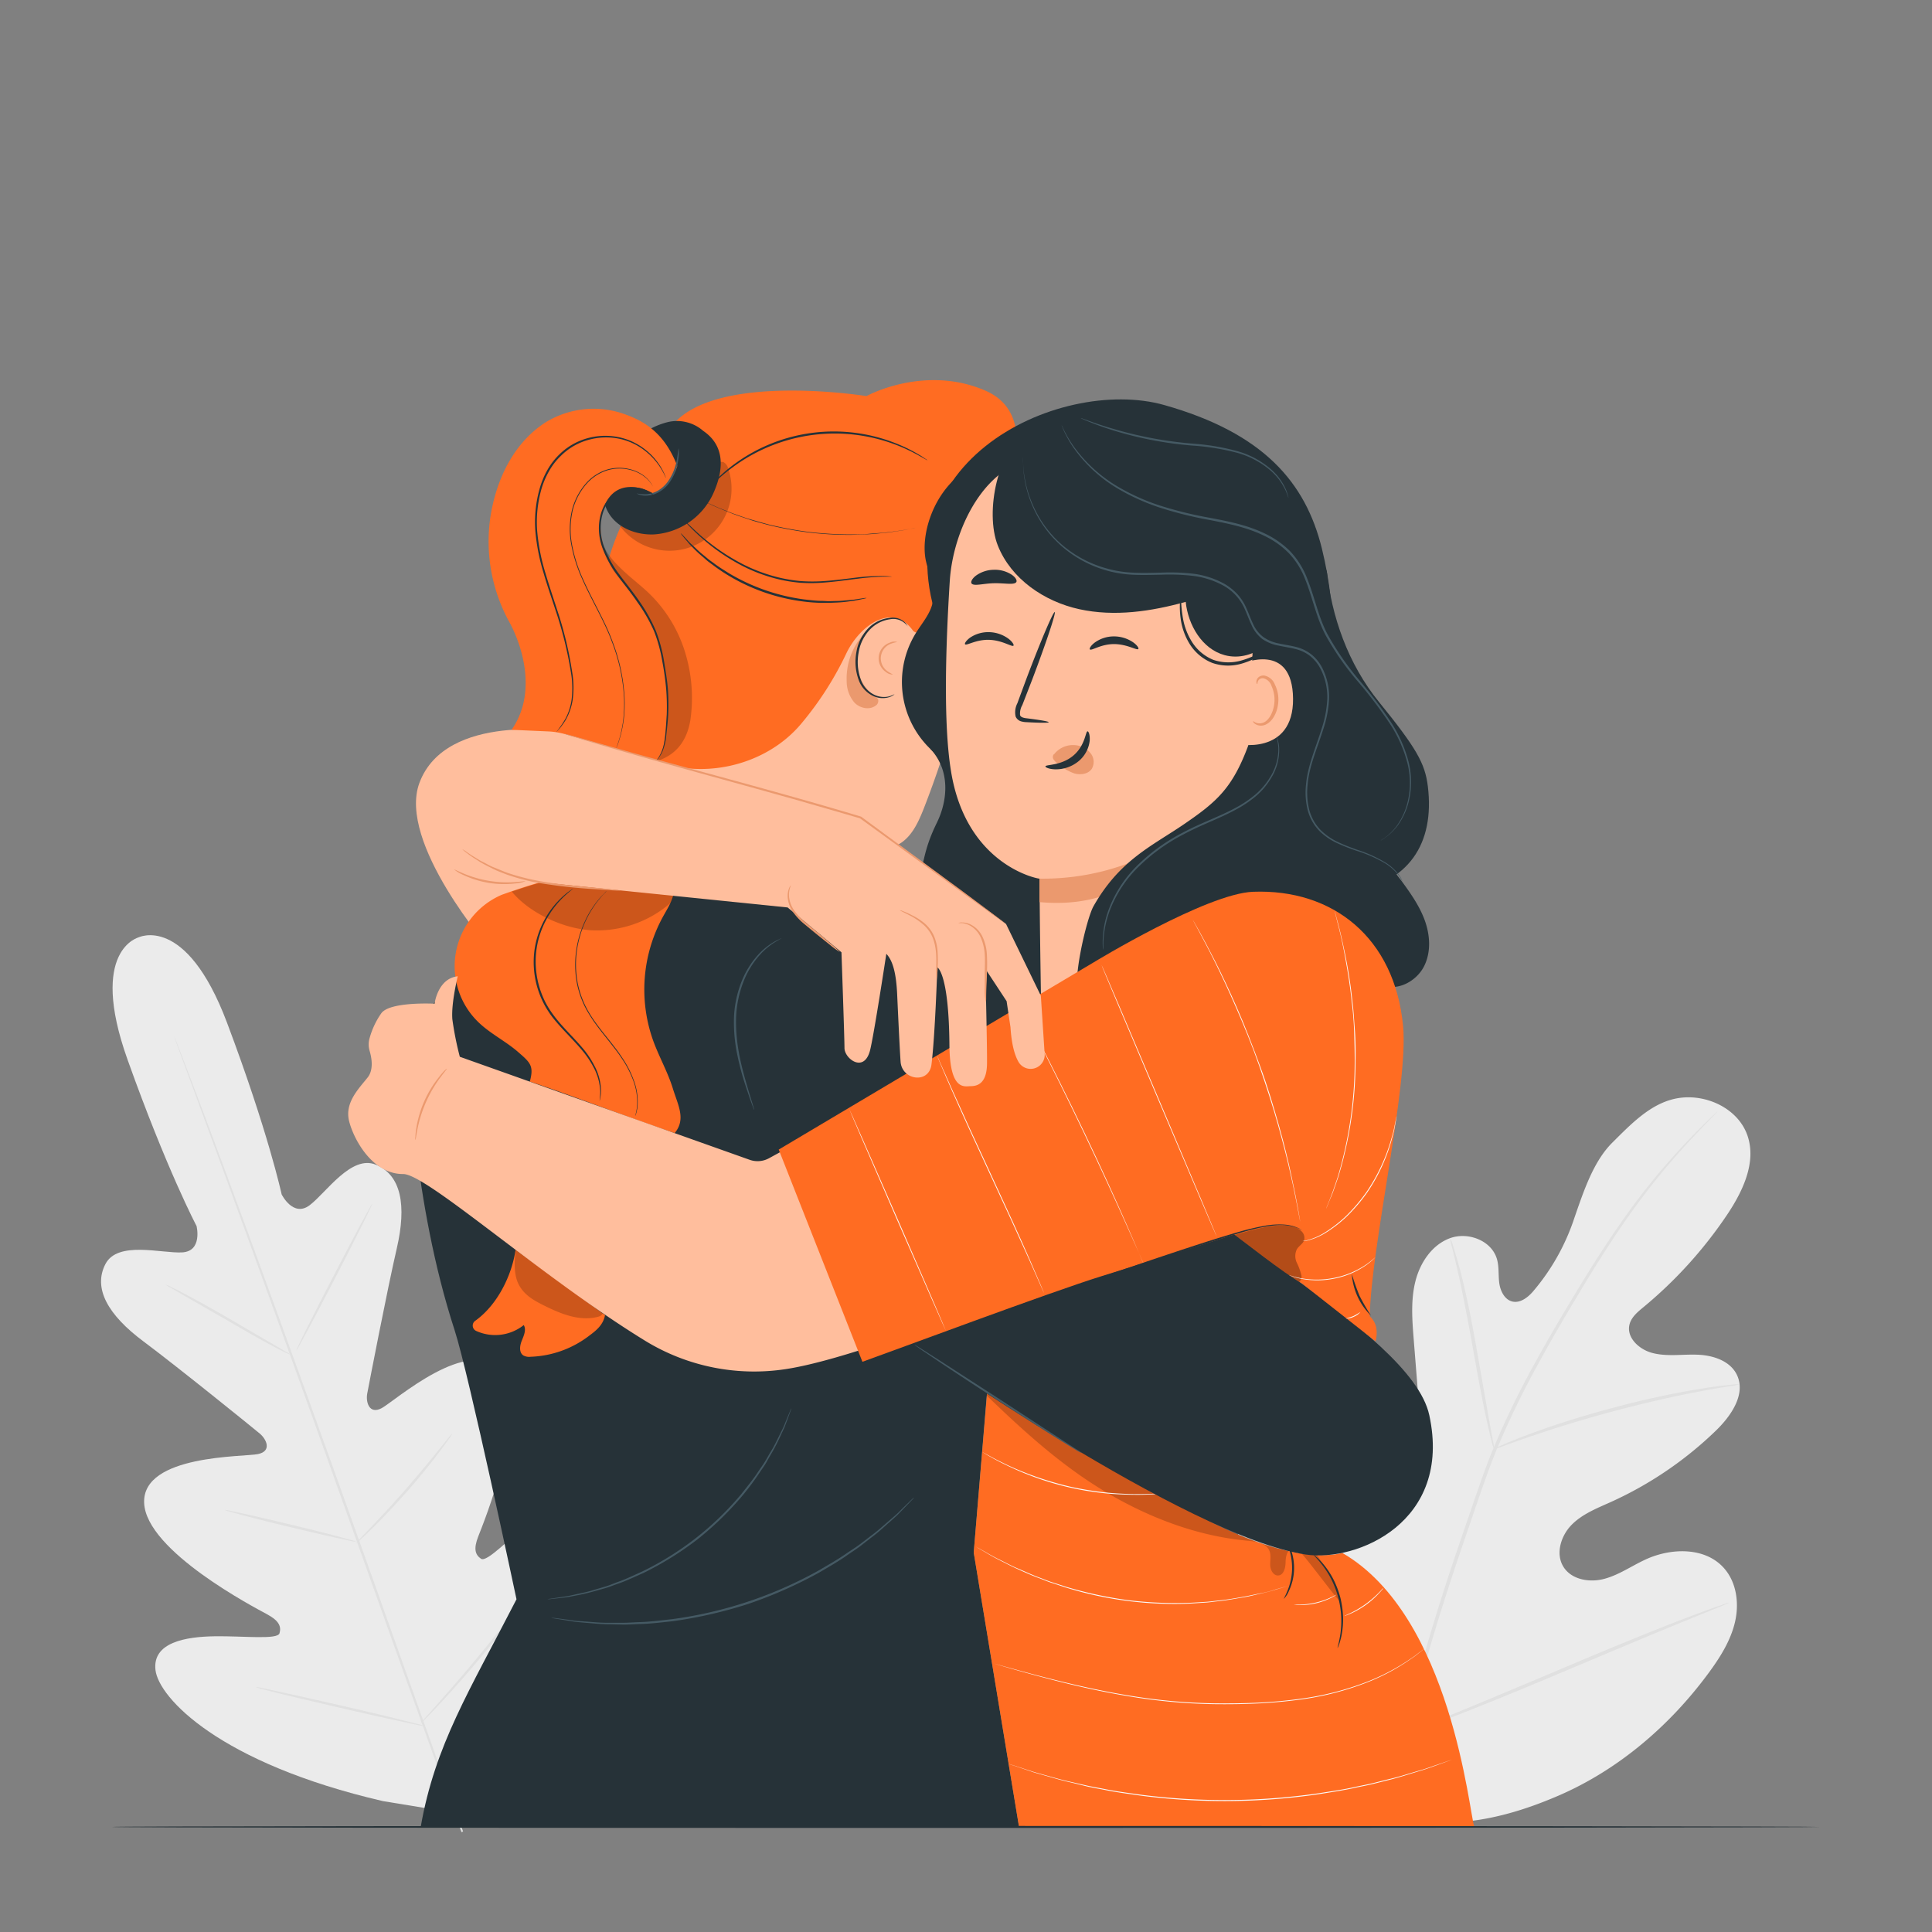 <?xml version="1.0" encoding="UTF-8"?> <svg xmlns="http://www.w3.org/2000/svg" viewBox="0 0 500 500"><rect x="0" y="0" width="500" height="500" fill="#808080" stroke="none"/><g id="freepik--background-complete--inject-36"><path d="M36,242.55s-13.2,3.07-3,31.66S50.87,317.3,50.87,317.3s1.61,6.54-3.75,6.82-16.66-3.06-19.83,3c-3.29,6.33.72,13.23,9.79,20S65.48,369.54,67.22,371s3.2,4.53-.43,5.31-29.91.09-29.49,12.59,28.8,27.23,31.87,28.9,3.66,3.14,3.17,4.88-9.32.68-16.8.79-16.15,1.56-15.3,8.75,16.58,24.11,58.88,33.91l19.9,3.26,13.07-15.46c26-34.79,27.07-57.88,23.07-63.91s-11.54-1.55-17.32,3.2S126,404.42,124.5,403.41s-2-2.52-.73-5.78,13.41-32.82,5.67-42.64-27.38,7.68-30.65,9.43-4.16-1.62-3.75-3.78,5.11-26.59,7.66-37.62,1.16-18.89-5.44-21.6c-6.36-2.62-12.83,7.23-17.11,10.48s-7.26-2.79-7.26-2.79S69.43,293,58.74,264.64s-23-22-23-22" style="fill:#ebebeb"></path><path d="M119.44,474.18c-7.77-20.89-21-58.24-32.44-90.26S65.1,323,57.44,302c-3.84-10.44-6.95-18.89-9.1-24.77-1.07-2.9-1.9-5.17-2.47-6.73l-.63-1.76c-.14-.4-.19-.61-.19-.61s.09.2.25.59.39,1,.69,1.73c.59,1.56,1.46,3.81,2.57,6.7,2.24,5.82,5.41,14.26,9.29,24.7,7.77,20.89,18.26,49.83,29.74,81.83s24.6,69.39,32.26,90.31" style="fill:#e0e0e0"></path><path d="M42.9,332.48a6.81,6.81,0,0,1,1.34.57c.85.4,2.06,1,3.54,1.79,3,1.55,7,3.8,11.44,6.36l11.29,6.59,3.43,2a6,6,0,0,1,1.24.78,6.23,6.23,0,0,1-1.35-.56c-.85-.41-2.06-1-3.54-1.81-3-1.58-7-3.88-11.39-6.44l-11.33-6.51-3.44-2A6.37,6.37,0,0,1,42.9,332.48Z" style="fill:#e0e0e0"></path><path d="M76.71,349.45c-.15-.08,4.11-8.63,9.53-19.09s9.93-18.88,10.08-18.8-4.11,8.63-9.53,19.09S76.86,349.53,76.71,349.45Z" style="fill:#e0e0e0"></path><path d="M92.13,399.4a5.75,5.75,0,0,1,1-1.13l2.79-2.93c2.35-2.48,5.59-5.91,9-9.83s6.43-7.56,8.58-10.22l2.54-3.15a6,6,0,0,1,1-1.11,7.43,7.43,0,0,1-.8,1.26c-.54.78-1.35,1.91-2.39,3.27-2,2.73-5,6.44-8.44,10.36s-6.74,7.33-9.17,9.73c-1.23,1.19-2.23,2.15-2.94,2.79A6.94,6.94,0,0,1,92.13,399.4Z" style="fill:#e0e0e0"></path><path d="M58.17,390.78a5.88,5.88,0,0,1,1.36.2l3.66.78c3.08.68,7.33,1.66,12,2.79s8.92,2.18,12,3l3.62,1a5.63,5.63,0,0,1,1.3.44,5.88,5.88,0,0,1-1.36-.2L87.08,398c-3.08-.68-7.33-1.67-12-2.79s-8.92-2.18-12-3l-3.61-1A6.3,6.3,0,0,1,58.17,390.78Z" style="fill:#e0e0e0"></path><path d="M66.17,436.6a9.75,9.75,0,0,1,1.74.28l4.7,1c4,.86,9.41,2.08,15.43,3.46S99.5,444,103.43,445l4.65,1.17a9.82,9.82,0,0,1,1.69.51,10.18,10.18,0,0,1-1.74-.27l-4.7-1c-4-.85-9.41-2.07-15.43-3.46s-11.46-2.67-15.39-3.63l-4.65-1.18A10.24,10.24,0,0,1,66.17,436.6Z" style="fill:#e0e0e0"></path><path d="M108.79,446.1a11.15,11.15,0,0,1,1.2-1.46l3.4-3.84c2.87-3.25,6.82-7.75,11-12.84s7.93-9.79,10.58-13.21l3.15-4.05a10.57,10.57,0,0,1,1.22-1.45,11.17,11.17,0,0,1-1,1.59c-.69,1-1.71,2.43-3,4.18-2.57,3.49-6.23,8.25-10.46,13.34s-8.23,9.56-11.19,12.73c-1.48,1.59-2.7,2.86-3.55,3.71A11.73,11.73,0,0,1,108.79,446.1Z" style="fill:#e0e0e0"></path><path d="M356.75,469.39c-27.22-16.18-35.56-49.32-36.75-79.57-.2-5.05-1.15-10.32.93-14.92s7.44-8,12.1-6.23c3.87,1.49,5.82,5.72,8.18,9.16a29.55,29.55,0,0,0,12.64,10.42c3.33,1.43,7.38,2.15,10.41.17,4.17-2.71,4.24-8.75,3.84-13.76q-1.11-14-2.23-28c-.4-5-.79-10.12.42-15s4.33-9.54,9-11.23,10.77.63,12.13,5.46c.57,2,.31,4.16.6,6.23s1.43,4.3,3.45,4.73,4-1.12,5.34-2.7a56.51,56.51,0,0,0,10.63-18.93c2.52-7.31,5-14.67,9.78-19.46,5.15-5.12,10.46-10.71,17.6-11.64s15.12,2.93,17.45,9.84-1.26,14.4-5.32,20.45a112.2,112.2,0,0,1-21.65,23.9c-1.5,1.24-3.12,2.58-3.59,4.48-.84,3.42,2.56,6.5,5.94,7.36,3.83,1,7.85.28,11.79.45s8.3,1.59,10.05,5.17c2.43,5-1.46,10.65-5.42,14.48a96,96,0,0,1-27.14,18.45c-3.59,1.62-7.38,3.09-10.16,5.89s-4.25,7.45-2.19,10.84,6.74,4.19,10.55,3.19,7.11-3.35,10.69-5c6.69-3.11,15.62-3.29,20.46,2.34,3.19,3.7,3.85,9.12,2.72,13.89s-3.8,9-6.68,12.94c-10.09,13.76-23.45,25.22-39,31.93s-30.25,9.3-46.55,4.66" style="fill:#ebebeb"></path><path d="M363.15,449.9c3.32-15.55,8.38-32.3,14.27-49.64l4.4-12.82c1.46-4.2,2.9-8.37,4.57-12.36a223,223,0,0,1,10.88-22.39c3.8-6.95,7.67-13.41,11.32-19.42s7.2-11.54,10.63-16.45a177.91,177.91,0,0,1,17.89-21.93c2.31-2.42,4.16-4.23,5.43-5.44l1.46-1.38a3.28,3.28,0,0,1,.52-.44,4,4,0,0,1-.46.51c-.34.36-.8.84-1.39,1.44-1.22,1.26-3,3.11-5.3,5.56a189,189,0,0,0-17.61,22.06c-3.39,4.92-6.88,10.46-10.51,16.48s-7.46,12.49-11.24,19.43a226.92,226.92,0,0,0-10.79,22.32c-1.65,4-3.07,8.11-4.53,12.32s-2.91,8.49-4.4,12.82c-5.89,17.32-11,34-14.31,49.52" style="fill:#e0e0e0"></path><path d="M386.65,375a10,10,0,0,1-.65-2.1c-.36-1.36-.82-3.35-1.36-5.82-1.07-4.94-2.33-11.81-3.68-19.38s-2.7-14.41-3.84-19.32c-.57-2.46-1.05-4.44-1.4-5.8a10.25,10.25,0,0,1-.44-2.16,9.89,9.89,0,0,1,.79,2.06c.45,1.33,1,3.3,1.68,5.74,1.31,4.88,2.77,11.72,4.12,19.31s2.5,14.25,3.41,19.42c.43,2.33.79,4.3,1.07,5.87A10.47,10.47,0,0,1,386.65,375Z" style="fill:#e0e0e0"></path><path d="M450.18,358.25a14.64,14.64,0,0,1-2.55.5c-1.64.27-4,.64-6.94,1.2-5.86,1.07-13.89,2.83-22.67,5.16s-16.62,4.81-22.25,6.76c-2.82.95-5.08,1.79-6.65,2.35a13.9,13.9,0,0,1-2.47.8,14.35,14.35,0,0,1,2.34-1.14c1.53-.67,3.76-1.6,6.56-2.63,5.59-2.11,13.44-4.69,22.24-7a225.16,225.16,0,0,1,22.79-4.91c2.94-.48,5.34-.76,7-.91A14.46,14.46,0,0,1,450.18,358.25Z" style="fill:#e0e0e0"></path><path d="M363.85,448.66s-.2-.24-.5-.75l-1.27-2.25c-1.1-2-2.61-4.83-4.43-8.41-3.65-7.15-8.38-17.19-13.45-28.33s-9.71-21.22-13.2-28.43L326.83,372l-1.12-2.33a2.84,2.84,0,0,1-.33-.84,3.73,3.73,0,0,1,.5.75l1.27,2.25c1.09,2,2.61,4.83,4.43,8.41,3.65,7.15,8.38,17.19,13.45,28.34s9.71,21.21,13.2,28.43l4.17,8.53,1.12,2.33A3.6,3.6,0,0,1,363.85,448.66Z" style="fill:#e0e0e0"></path><path d="M447.42,414.78a3.41,3.41,0,0,1-.83.42l-2.42,1-8.95,3.65c-7.55,3.08-17.94,7.45-29.41,12.29s-21.9,9.13-29.52,12.06c-3.81,1.46-6.91,2.61-9.06,3.36l-2.49.86a3.43,3.43,0,0,1-.89.23,3.69,3.69,0,0,1,.83-.41l2.42-1,8.95-3.64c7.55-3.08,17.94-7.45,29.41-12.3s21.9-9.13,29.52-12.05c3.81-1.46,6.91-2.61,9.06-3.37l2.49-.85A3.82,3.82,0,0,1,447.42,414.78Z" style="fill:#e0e0e0"></path></g><g id="freepik--Characters--inject-36"><path d="M146.29,189.4s-30.83-5.19-37.73,13.17C102.73,218.09,127,245.85,127,245.85l20.34-19.45Z" style="fill:#ffbe9d"></path><path d="M105.84,274.11s.82,36.38,11.83,70.19c3.62,11.15,16,69.59,16,69.59-12.22,23.81-21.1,37.72-24.79,58.92H263.73L252,401.8s4.75-57.19,4.79-57.76c3.41-44.55,6.08-93.26,3.66-94.93-15.81-10.84-47.46-25.42-68-27.56S111.61,242,105.84,274.11Z" style="fill:#263238"></path><path d="M204.82,364.43a4.39,4.39,0,0,1-.26.82c-.21.58-.49,1.35-.85,2.32l-.63,1.67c-.25.6-.57,1.23-.89,1.92a48.91,48.91,0,0,1-2.33,4.62c-.48.83-1,1.71-1.49,2.61s-1.18,1.79-1.79,2.73a71.53,71.53,0,0,1-4.29,5.78,82.89,82.89,0,0,1-11.8,11.5,82.5,82.5,0,0,1-14,8.7c-2.32,1-4.5,2.08-6.64,2.79-1.07.37-2.07.79-3.08,1.08l-2.9.82a50.21,50.21,0,0,1-5,1.16c-.74.14-1.43.3-2.08.4l-1.77.21-2.45.27a4.62,4.62,0,0,1-.86.06,5.47,5.47,0,0,1,.85-.16l2.43-.37,1.76-.26c.64-.11,1.33-.28,2.07-.44,1.47-.34,3.18-.63,5-1.23l2.87-.84c1-.3,2-.73,3-1.11,2.13-.72,4.28-1.77,6.58-2.81a77.48,77.48,0,0,0,25.64-20.08c1.56-2,3.09-3.82,4.3-5.71.62-.94,1.27-1.8,1.81-2.7s1-1.76,1.51-2.58c1-1.62,1.7-3.21,2.39-4.56.33-.68.66-1.31.92-1.9l.67-1.65c.4-.95.71-1.71.94-2.27A7.85,7.85,0,0,1,204.82,364.43Z" style="fill:#455a64"></path><path d="M236.56,387.58a1.29,1.29,0,0,1-.16.2c-.14.16-.32.34-.54.57-.5.53-1.2,1.25-2.08,2.16l-1.52,1.56c-.57.55-1.23,1.11-1.91,1.73-1.4,1.21-2.92,2.69-4.8,4.07l-2.89,2.25c-1,.77-2.13,1.48-3.26,2.26-2.23,1.61-4.78,3.05-7.44,4.62a113.56,113.56,0,0,1-18.34,8.1,115,115,0,0,1-19.55,4.47c-3.07.32-6,.69-8.72.73-1.37.05-2.7.15-4,.14l-3.66-.08c-2.34,0-4.43-.26-6.28-.4-.92-.09-1.78-.15-2.57-.25l-2.14-.34-3-.48-.77-.14-.26-.07.27,0,.77.08,3,.39,2.14.3c.79.08,1.65.12,2.57.2,1.84.11,3.93.36,6.26.32l3.65,0c1.26,0,2.58-.11,4-.16,2.73-.06,5.63-.45,8.68-.78a107,107,0,0,0,37.72-12.51c2.65-1.55,5.2-3,7.43-4.56,1.13-.77,2.25-1.46,3.27-2.22l2.9-2.22c1.88-1.36,3.41-2.81,4.82-4,.7-.61,1.36-1.16,1.94-1.69s1.08-1.06,1.55-1.52l2.15-2.09.57-.53Z" style="fill:#455a64"></path><path d="M202.25,242.81c0,.05-.61.35-1.67,1a18.12,18.12,0,0,0-4,3.39,22.55,22.55,0,0,0-4.07,6.61,28.11,28.11,0,0,0-2,9.3c-.26,6.83,1.4,12.89,2.62,17.18.62,2.15,1.17,3.88,1.53,5.08.17.55.3,1,.41,1.39a1.58,1.58,0,0,1,.11.49,2.68,2.68,0,0,1-.21-.46c-.13-.37-.3-.81-.5-1.36-.43-1.18-1-2.89-1.7-5a70.49,70.49,0,0,1-2-7.65,41.12,41.12,0,0,1-.81-9.65,28.41,28.41,0,0,1,2.1-9.46,22.52,22.52,0,0,1,4.24-6.68,17.27,17.27,0,0,1,4.18-3.32,12.29,12.29,0,0,1,1.31-.64A2.42,2.42,0,0,1,202.25,242.81Z" style="fill:#455a64"></path><path d="M218.4,217.66c4.79,1.72,10.39,3.36,14.77.49,3-2,4.6-5.6,5.94-9a251.5,251.5,0,0,0,8.1-24.39s12-27.76,11.49-43.51,1.81-22.67-18.86-28.25-73.73,88-73.73,88Z" style="fill:#ffbe9d"></path><path d="M258.77,130.27s12-22.36-3.79-29.19-30.74,1.43-30.74,1.43-43.71-7.06-51.92,10.21-18.43,31.55-16.16,47.79S167.6,196,167.6,196c13.25,6.29,30.56,2.45,39.89-8.87a84.29,84.29,0,0,0,11.61-18.18c3.41-7,11.77-13.22,17.15-5.78.85,1.17,4.74.74,5.54-1.9,1.49-4.89,1.12-14.3,3.73-14.84,4-.84,8.12-2.11,11.06-5s4.33-7.67,2.19-11.17" style="fill:#FF6C22"></path><path d="M231.12,174.56a2.61,2.61,0,0,1-1.8-.61,4.29,4.29,0,0,1,1-7.65,2.61,2.61,0,0,1,1.9-.15,8.58,8.58,0,0,0-1.75.49,4.05,4.05,0,0,0-.88,7A10.08,10.08,0,0,0,231.12,174.56Z" style="fill:#eb996e"></path><path d="M223.29,164.39a17.13,17.13,0,0,0-4.17,11.89,8.49,8.49,0,0,0,2,5.54c1.38,1.46,3.82,2,5.44.84a1.46,1.46,0,0,0,.68-1.69,1.86,1.86,0,0,0-.71-.68,11.26,11.26,0,0,1-2.48-16" style="fill:#eb996e"></path><path d="M234.91,162.09s-.29-.44-1-1a4.51,4.51,0,0,0-3.61-.82h0a8.88,8.88,0,0,0-5,2.49,11.12,11.12,0,0,0-3.09,6.13,13.32,13.32,0,0,0,.54,6.91,6.91,6.91,0,0,0,3.7,4.09,5.77,5.77,0,0,0,3.75.31,13.3,13.3,0,0,0,1.31-.55s-.09.09-.28.24a4.45,4.45,0,0,1-1,.5,5.72,5.72,0,0,1-4-.16,7.22,7.22,0,0,1-4-4.25,13.61,13.61,0,0,1-.6-7.18,11.42,11.42,0,0,1,3.27-6.39,9,9,0,0,1,5.31-2.5h0a4.6,4.6,0,0,1,3.81,1,3.58,3.58,0,0,1,.69.84C234.87,162,234.93,162.08,234.91,162.09Z" style="fill:#263238"></path><g style="opacity:0.2"><path d="M159,148c2.8,3.85,6.39,7.31,8.69,11.48,2.65,4.81,3.9,10.27,4.62,15.71,1,8,.64,14.21-2.55,21.86,5.25-1.62,8-5.29,8.91-10.7a40.13,40.13,0,0,0-1.34-17.45,35.68,35.68,0,0,0-10.76-16.63c-3.58-3.17-9.62-7.56-10.69-12.22C155.84,140.08,157.11,145.5,159,148Z"></path></g><g style="opacity:0.2"><path d="M160.45,136.15a16.06,16.06,0,0,0,28-14.91,2.57,2.57,0,0,0-1.22-1.65,1.93,1.93,0,0,0-2.25,1.09,7.55,7.55,0,0,0-.51,2.68,15.08,15.08,0,0,1-22.31,11.74"></path></g><path d="M181.93,111.46a10.3,10.3,0,0,0-9.16-2.21,19.68,19.68,0,0,0-8.07,4.23,24.37,24.37,0,0,0-7.16,8.23c-1.59,3.3-2,7.35-.28,10.6,2.16,4.17,7.23,6.18,11.92,6A18.17,18.17,0,0,0,184.46,128c2.72-5.86,3.55-12.44-2.53-16.53" style="fill:#263238"></path><path d="M146,189.93l24,6.77s3.18-1.83,2.37-16.25c-.38-6.81-5.73-13-8-19.43-1.85-5.32-4.82-10.19-6.78-15.47s-3.31-10.21-.86-15.28,7.64-5.2,12.55-2.44a12.71,12.71,0,0,0,6-7.24c-3-7.73-7.59-11.17-13-13.17a23.76,23.76,0,0,0-21.06,1.87c-7.56,4.84-11.93,13.13-13.79,21.73l-.06.24a43.24,43.24,0,0,0,4.38,29.61c3.75,6.82,7.11,18.83.64,28l9.51.42A19.28,19.28,0,0,1,146,189.93Z" style="fill:#FF6C22"></path><path d="M175.65,116.06a9.5,9.5,0,0,1-.1,2.74,13.25,13.25,0,0,1-2.36,6.2,8.68,8.68,0,0,1-2.8,2.44,7.16,7.16,0,0,1-2.91.82,5.62,5.62,0,0,1-2-.23c-.45-.15-.68-.29-.67-.32a10.27,10.27,0,0,0,2.67.19,7.57,7.57,0,0,0,2.71-.88,8.51,8.51,0,0,0,2.61-2.33,14,14,0,0,0,2.41-6C175.48,117.09,175.57,116.05,175.65,116.06Z" style="fill:#455a64"></path><path d="M144,189.4a25.65,25.65,0,0,0,2.4-3.51,15,15,0,0,0,1.51-4.7,23.42,23.42,0,0,0-.06-6.57,99.46,99.46,0,0,0-4.08-16.71c-1-3.08-2.14-6.3-3.12-9.71a52.38,52.38,0,0,1-2.1-10.78,31.66,31.66,0,0,1,1.1-10.92,21.92,21.92,0,0,1,2-4.84,17.66,17.66,0,0,1,3.06-4,16.7,16.7,0,0,1,8.09-4.44,17.2,17.2,0,0,1,8.06.09,16.46,16.46,0,0,1,6,2.94,16.63,16.63,0,0,1,3.49,3.62,15.4,15.4,0,0,1,1.58,2.75c.15.33.24.59.31.77a1.09,1.09,0,0,1,.08.26,1.72,1.72,0,0,1-.13-.24c-.08-.17-.19-.43-.35-.75a17,17,0,0,0-1.65-2.67,17.23,17.23,0,0,0-3.5-3.51,16.26,16.26,0,0,0-5.88-2.81,16.84,16.84,0,0,0-7.87,0,16.14,16.14,0,0,0-7.85,4.37,16.65,16.65,0,0,0-3,3.9,21.2,21.2,0,0,0-2,4.74,31.38,31.38,0,0,0-1.07,10.75,52.77,52.77,0,0,0,2.07,10.67c1,3.39,2.09,6.61,3.09,9.7a97.3,97.3,0,0,1,4,16.82,23.38,23.38,0,0,1,0,6.65,15.12,15.12,0,0,1-1.62,4.76,11.81,11.81,0,0,1-1,1.54,8.37,8.37,0,0,1-.83,1.06l-.55.61A1.17,1.17,0,0,1,144,189.4Z" style="fill:#263238"></path><path d="M169.53,128.73a7.05,7.05,0,0,0-2.75-1.9,8.16,8.16,0,0,0-8.44,1.94c-2.75,2.75-3.76,7.93-2,12.75a27.79,27.79,0,0,0,3.88,7.06c1.67,2.26,3.54,4.53,5.23,7a41.76,41.76,0,0,1,4.29,7.68,39.68,39.68,0,0,1,2.12,7.92c.42,2.56.83,5,1,7.33a58.53,58.53,0,0,1,.06,6.45c-.1,2-.32,3.74-.48,5.29a14.59,14.59,0,0,1-.88,3.93,9,9,0,0,1-1.25,2.21c-.17.24-.33.4-.42.51l-.16.16a7.58,7.58,0,0,1,.49-.73,9.4,9.4,0,0,0,1.15-2.22c.78-2,.92-5.27,1.18-9.17a56.2,56.2,0,0,0-.13-6.4,72.11,72.11,0,0,0-1-7.28,39.47,39.47,0,0,0-2.11-7.81A41.09,41.09,0,0,0,165,155.9c-1.68-2.48-3.53-4.73-5.21-7a27.55,27.55,0,0,1-3.92-7.19c-1.8-5-.72-10.33,2.18-13.16a8.2,8.2,0,0,1,4.78-2.34,8,8,0,0,1,4,.46A6.08,6.08,0,0,1,169,128a5.72,5.72,0,0,1,.43.5C169.5,128.66,169.54,128.73,169.53,128.73Z" style="fill:#263238"></path><path d="M182.78,127a3.1,3.1,0,0,1,.4-.51c.28-.32.66-.81,1.22-1.38a40.83,40.83,0,0,1,5-4.51,43.45,43.45,0,0,1,42.48-5.85,40.55,40.55,0,0,1,6.08,3c.7.4,1.2.77,1.55,1a2.49,2.49,0,0,1,.52.38,3.37,3.37,0,0,1-.57-.3c-.37-.19-.89-.53-1.6-.9a44.36,44.36,0,0,0-48.24,3,45.59,45.59,0,0,0-5.12,4.36c-.59.55-1,1-1.29,1.31A2.78,2.78,0,0,1,182.78,127Z" style="fill:#263238"></path><path d="M176.31,133.84a2.44,2.44,0,0,1,.45.41l1.22,1.24c1.09,1,2.64,2.58,4.75,4.27a53.74,53.74,0,0,0,7.79,5.32,42.58,42.58,0,0,0,10.69,4.29,39,39,0,0,0,5.89,1,41.48,41.48,0,0,0,5.56.05c3.55-.21,6.74-.68,9.43-1a54.83,54.83,0,0,1,6.4-.35c.76,0,1.35.05,1.75.09a3,3,0,0,1,.6.08s-.84,0-2.35,0a62,62,0,0,0-6.36.51c-2.68.31-5.86.82-9.44,1.06a40.9,40.9,0,0,1-5.64,0,39,39,0,0,1-6-1,42.08,42.08,0,0,1-10.79-4.38,51,51,0,0,1-7.8-5.46,55,55,0,0,1-4.65-4.41l-1.15-1.31A2.57,2.57,0,0,1,176.31,133.84Z" style="fill:#263238"></path><path d="M176.18,138s.15.11.4.37l1.06,1.13.76.83c.29.3.62.59,1,.93.7.65,1.45,1.44,2.4,2.19l1.46,1.21c.5.41,1.08.79,1.64,1.22,1.13.86,2.43,1.64,3.77,2.49a51.11,51.11,0,0,0,19.44,6.76c1.59.17,3.09.37,4.51.38.71,0,1.39.08,2,.07l1.89-.05c1.21,0,2.29-.15,3.24-.22.48-.05.93-.08,1.33-.13l1.11-.18,1.54-.23a2.28,2.28,0,0,1,.55,0,3.52,3.52,0,0,1-.53.14l-1.52.33-1.11.22c-.41.07-.85.11-1.33.17a31.49,31.49,0,0,1-3.26.31l-1.91.08c-.66,0-1.35,0-2.07,0a44.23,44.23,0,0,1-4.55-.34,49.56,49.56,0,0,1-19.62-6.82,45.16,45.16,0,0,1-3.78-2.56c-.57-.43-1.14-.82-1.65-1.25l-1.44-1.25a31.12,31.12,0,0,1-2.37-2.26c-.34-.34-.66-.65-.94-1s-.5-.6-.73-.86l-1-1.2C176.27,138.16,176.16,138,176.18,138Z" style="fill:#263238"></path><path d="M159.44,193.73s.1-.31.31-.89c.1-.3.23-.66.37-1.08s.27-.94.42-1.49a33.29,33.29,0,0,0,.78-4.2,37.28,37.28,0,0,0,.17-5.63,47.22,47.22,0,0,0-3.12-14.31c-1.89-5.22-5.11-10.44-7.71-16.29a38.84,38.84,0,0,1-2.82-8.91,21.79,21.79,0,0,1,.13-8.68,16.66,16.66,0,0,1,3.54-7,12,12,0,0,1,5.69-3.75,11.26,11.26,0,0,1,5.63-.12,10,10,0,0,1,3.87,1.78,9,9,0,0,1,1.87,2l.47.81-.51-.79a9.08,9.08,0,0,0-1.88-1.91,10.05,10.05,0,0,0-3.85-1.73,11,11,0,0,0-5.56.16,11.87,11.87,0,0,0-5.6,3.71,16.51,16.51,0,0,0-3.48,6.93,21.76,21.76,0,0,0-.12,8.6,38.73,38.73,0,0,0,2.81,8.86c2.6,5.83,5.81,11.06,7.7,16.3a47.09,47.09,0,0,1,3.08,14.37,36.23,36.23,0,0,1-.19,5.66,34.42,34.42,0,0,1-.82,4.2l-.44,1.49-.39,1.08C159.57,193.43,159.44,193.73,159.44,193.73Z" style="fill:#263238"></path><path d="M237,136.57l-.55.13-1.59.31c-.69.15-1.54.31-2.54.44s-2.12.34-3.37.45-2.63.29-4.12.36-3.06.13-4.73.17a91.19,91.19,0,0,1-10.84-.63,92.64,92.64,0,0,1-10.67-2c-1.61-.44-3.15-.83-4.56-1.31s-2.72-.9-3.9-1.34-2.24-.88-3.17-1.26-1.71-.73-2.35-1l-1.47-.69c-.33-.16-.5-.26-.5-.26l.52.22,1.49.66c.64.29,1.42.64,2.36,1s2,.83,3.17,1.23,2.48.9,3.91,1.32,2.94.85,4.55,1.29a94.91,94.91,0,0,0,10.64,2,93.25,93.25,0,0,0,10.82.65c1.66,0,3.24,0,4.72-.15s2.86-.2,4.11-.33,2.38-.29,3.38-.42,1.84-.27,2.53-.41l1.6-.28Z" style="fill:#263238"></path><path d="M156.58,340.35c-.51,2.8-2.71,4.28-4.32,5.5a26.37,26.37,0,0,1-14.94,5.28,3.13,3.13,0,0,1-1.89-.35c-1.16-.78-.91-2.55-.38-3.85s1.21-2.79.5-4a11.89,11.89,0,0,1-12.35,1.5,1.52,1.52,0,0,1-.2-2.62c5.62-4,9.44-11.56,10.43-18.39Z" style="fill:#FF6C22"></path><g style="opacity:0.2"><path d="M155.44,339a145.25,145.25,0,0,0-22-15.54c-.31,3-.55,6.49.9,9.15s4,4.05,6.63,5.34c4.32,2.16,9.21,4.09,13.87,2.81.56-.15,1.21-.53,1.11-1.1A1.24,1.24,0,0,0,155.44,339Z"></path></g><path d="M129.78,231.6c13.16-4.73,18.7-5.35,31.47-8.16,1.06-.23,8.43-1.66,9.49-1.42,2.46.56,4,6.07,3.7,8.57s-1.8,4.68-3,6.9a39.25,39.25,0,0,0-2.41,31.8c1.53,4.22,3.79,8.15,5.11,12.44s3.45,7.93.47,11.5c-11.58-3.81-25.91-9.52-37.49-13.32,1.11-4.1.12-4.91-3.08-7.69s-7.11-4.68-10.17-7.62a20.12,20.12,0,0,1,5.92-33" style="fill:#FF6C22"></path><g style="opacity:0.2"><path d="M132.4,230.68c4.55,5.58,13.16,9.55,20.35,10.06a29.06,29.06,0,0,0,20.73-7,6.23,6.23,0,0,0,.83-2.13c-.16-.51-1.72-.13-2.22-.29a105.41,105.41,0,0,0-21.33-4.61c-6.36-.52-18.36,4.26-18.36,4"></path></g><path d="M155.16,284.9a20.79,20.79,0,0,0,.18-2.47,14.55,14.55,0,0,0-1.83-6.41,23.59,23.59,0,0,0-2.58-3.86c-1.05-1.3-2.28-2.61-3.59-4s-2.68-2.82-4-4.45A23.4,23.4,0,0,1,138.31,246a23.06,23.06,0,0,1,8-14.57,14.67,14.67,0,0,1,1.48-1.11,2.5,2.5,0,0,1,.55-.34s-.7.54-1.9,1.6a24.25,24.25,0,0,0-4.32,5.16,22.84,22.84,0,0,0-3.32,9.32A23.24,23.24,0,0,0,140.51,258c1.67,4,4.6,7.08,7.18,9.83,1.3,1.38,2.53,2.71,3.58,4a24.11,24.11,0,0,1,2.57,4,14.16,14.16,0,0,1,1.7,6.58,10,10,0,0,1-.2,1.85A2.62,2.62,0,0,1,155.16,284.9Z" style="fill:#263238"></path><path d="M164.38,288.86s0-.22.15-.64a5.17,5.17,0,0,0,.17-.78,9.2,9.2,0,0,0,.15-1.07,15.43,15.43,0,0,0-1-6.79,26.49,26.49,0,0,0-2.06-4.3,46.4,46.4,0,0,0-3.16-4.49c-2.35-3.07-5.23-6.27-7.28-10.29a24.75,24.75,0,0,1-2.08-6.2,26.36,26.36,0,0,1-.37-6.08,26.87,26.87,0,0,1,2.54-9.95,24.88,24.88,0,0,1,3.77-5.82c.51-.64,1-1,1.29-1.37s.48-.46.48-.46l-.45.49c-.28.32-.76.74-1.26,1.39a26.17,26.17,0,0,0-3.7,5.83,27.12,27.12,0,0,0-2.48,9.9,26.48,26.48,0,0,0,.38,6,24.88,24.88,0,0,0,2.06,6.15c2,4,4.91,7.18,7.26,10.26a45.17,45.17,0,0,1,3.14,4.52,25.22,25.22,0,0,1,2.06,4.34,15.48,15.48,0,0,1,1,6.84,7,7,0,0,1-.17,1.08,4.45,4.45,0,0,1-.19.78C164.45,288.65,164.38,288.86,164.38,288.86Z" style="fill:#263238"></path><path d="M240.71,193.73c5.39,5.72,4.49,13.59,1.78,19.13-4.1,8.36-2.9,10.93-5.49,15.26-2.47,4.14-.56,3.83,1.1,8.36s4.74,8.39,8,11.92a96,96,0,0,0,13.07,11.68c2.58,1.9,5.68,3.77,8.79,3,2.57-.63,4.43-3,5.22-5.49a23.28,23.28,0,0,0,.62-7.86L272.36,208" style="fill:#263238"></path><path d="M263.73,472.81H381.55c-1.31-3.59-5.91-54.58-34.18-70.93,0,0-10.34,3.72-33.19-7.58-26.55-13.12-58.63-34.8-58.63-34.8L252,401.8Z" style="fill:#FF6C22"></path><g style="opacity:0.2"><path d="M340,401.2a25,25,0,0,0-5.31-4.63c-11.75-8.33-24.52-15.11-37.25-21.85-11.74-6.23-23.58-12.49-36.35-16.14a7,7,0,0,0-3.82-.33,2.55,2.55,0,0,0-1.94,2.89c9.47,9.14,19.19,18,30.48,24.77s23.89,11.62,37,12.82c2.23.2,4.94.62,5.75,2.7.44,1.16.12,2.45.17,3.69s.84,2.68,2.08,2.61c1.44-.09,1.88-2,1.9-3.43s.39-3.34,1.83-3.51a3.09,3.09,0,0,1,2.32,1.28c1.8,1.89,8.26,10.67,10.06,12.55C347.09,412.28,341.44,403.05,340,401.2Z"></path></g><path d="M346.17,426.49c-.1,0,.41-1.43.74-3.77a23.82,23.82,0,0,0,.2-4.13,24.06,24.06,0,0,0-2.51-9.75,23.36,23.36,0,0,0-2.18-3.53c-1.42-1.89-2.54-2.86-2.47-2.94a4.18,4.18,0,0,1,.82.65,8.4,8.4,0,0,1,.88.85,14.06,14.06,0,0,1,1.07,1.22,21.82,21.82,0,0,1,2.31,3.53,24.65,24.65,0,0,1,1.85,4.83,25.46,25.46,0,0,1,.71,5.12,21.15,21.15,0,0,1-.32,4.21,12.56,12.56,0,0,1-.35,1.58,7.6,7.6,0,0,1-.35,1.17A4.52,4.52,0,0,1,346.17,426.49Z" style="fill:#263238"></path><path d="M332.27,413.76c-.08,0,.41-.79.94-2.1a15.81,15.81,0,0,0,1.17-5.35,16.15,16.15,0,0,0-.76-5.43c-.44-1.34-.86-2.13-.78-2.17a6.59,6.59,0,0,1,1.13,2,14.1,14.1,0,0,1,.93,5.58,13.91,13.91,0,0,1-1.35,5.48A6.14,6.14,0,0,1,332.27,413.76Z" style="fill:#263238"></path><path d="M302.05,386.41a69.36,69.36,0,0,1-7.3.44c-2.25,0-4.95-.05-7.92-.31a75,75,0,0,1-18.93-4.21,75.9,75.9,0,0,1-7.31-3.08,65.65,65.65,0,0,1-6.42-3.49l.45.23,1.28.7c1.09.62,2.72,1.46,4.75,2.43s4.51,2,7.31,3a85,85,0,0,0,9.31,2.7,86,86,0,0,0,9.58,1.5c3,.27,5.65.36,7.9.35s4.08-.09,5.34-.18l1.45-.1A4.9,4.9,0,0,1,302.05,386.41Z" style="fill:#fafafa"></path><path d="M333.46,410.4l-.82.25-2.35.7c-1,.31-2.27.68-3.75,1s-3.14.8-5,1.09-3.93.72-6.16.94c-1.11.11-2.26.31-3.45.37l-3.68.24a94.74,94.74,0,0,1-32.38-4.13l-3.5-1.15c-1.14-.35-2.2-.82-3.25-1.21-2.11-.76-4-1.64-5.75-2.42s-3.25-1.6-4.61-2.27-2.48-1.33-3.4-1.87l-2.12-1.24-.73-.44.75.4,2.14,1.21c.92.53,2.05,1.18,3.41,1.83s2.87,1.51,4.63,2.24,3.63,1.64,5.74,2.4c1.05.38,2.11.85,3.25,1.2l3.5,1.13a104.43,104.43,0,0,0,16,3.45,101.39,101.39,0,0,0,16.33.67l3.67-.22c1.19-.06,2.34-.25,3.45-.36,2.23-.22,4.28-.59,6.15-.92s3.55-.74,5-1,2.74-.66,3.76-1l2.36-.66Z" style="fill:#fafafa"></path><path d="M345.86,412.71a1.93,1.93,0,0,1-.37.26c-.25.16-.62.36-1.08.6a18.88,18.88,0,0,1-3.85,1.37,18.31,18.31,0,0,1-4.06.45c-.52,0-.94,0-1.23-.06a2.16,2.16,0,0,1-.45-.07s.64,0,1.68,0a20.46,20.46,0,0,0,4-.51,19.9,19.9,0,0,0,3.83-1.3C345.29,413,345.85,412.68,345.86,412.71Z" style="fill:#fafafa"></path><path d="M358,411a2.15,2.15,0,0,1-.29.4,12.84,12.84,0,0,1-.88,1,22.32,22.32,0,0,1-7.16,5.15c-.52.23-.94.4-1.24.5a2.68,2.68,0,0,1-.47.15,1.74,1.74,0,0,1,.44-.22l1.21-.57a26.2,26.2,0,0,0,3.77-2.25,27.12,27.12,0,0,0,3.35-2.86c.39-.4.71-.73.92-1A2.19,2.19,0,0,1,358,411Z" style="fill:#fafafa"></path><path d="M368.85,426.49s-.31.26-.92.74l-1.12.88a17,17,0,0,1-1.57,1.15,54.13,54.13,0,0,1-10.89,5.93,74.48,74.48,0,0,1-17.78,4.65c-3.43.46-7.06.81-10.82,1s-7.68.24-11.68.19a146.47,146.47,0,0,1-22.43-2.12c-6.84-1.15-12.93-2.56-18-3.84-10.15-2.6-16.34-4.53-16.34-4.53l1.13.31,3.25.9c2.83.78,6.92,1.91,12,3.17s11.17,2.66,18,3.8a148.85,148.85,0,0,0,22.41,2.1c4,.05,7.89,0,11.66-.18s7.38-.53,10.81-1a75.06,75.06,0,0,0,17.75-4.6,56.11,56.11,0,0,0,10.9-5.85,17,17,0,0,0,1.57-1.14l1.14-.86Z" style="fill:#fafafa"></path><path d="M375.72,455.41l-1.12.42L371.38,457l-2.33.82c-.85.29-1.8.55-2.8.86-2,.6-4.31,1.36-6.89,2l-4,1c-1.4.35-2.89.62-4.41.94-3.05.7-6.35,1.18-9.81,1.74a168,168,0,0,1-45.53.4c-3.48-.5-6.78-.92-9.84-1.56-1.53-.3-3-.54-4.43-.87l-4.06-1c-2.59-.56-4.89-1.28-6.92-1.84-1-.29-2-.55-2.82-.81l-2.34-.79-3.24-1.08c-.74-.25-1.13-.4-1.13-.4l1.14.36,3.25,1.05,2.35.76c.86.26,1.81.51,2.82.8,2,.54,4.33,1.26,6.93,1.81l4.05.93c1.41.32,2.9.56,4.43.86,3.05.63,6.36,1.05,9.83,1.54a169.75,169.75,0,0,0,45.48-.4c3.46-.55,6.76-1,9.8-1.71,1.53-.33,3-.59,4.42-.94l4-1c2.59-.59,4.87-1.34,6.89-1.93,1-.3,2-.56,2.81-.84l2.34-.81,3.23-1.1C375.33,455.53,375.72,455.41,375.72,455.41Z" style="fill:#fafafa"></path><path d="M260.46,251.11s22.17,17.77,33.61,43.46c9.21,20.68,71,49.32,75.83,71.68,6,27.76-18.84,38.05-32,36.06-31.05-4.7-101.3-54.34-101.3-54.34Z" style="fill:#263238"></path><path d="M280.1,376.09a7.59,7.59,0,0,1-1.81-.94c-1.13-.67-2.74-1.67-4.73-2.92-4-2.49-9.43-6-15.43-9.89s-11.41-7.46-15.31-10.07c-1.9-1.28-3.45-2.33-4.61-3.1L237,348.3a3.13,3.13,0,0,1-.42-.33,1.72,1.72,0,0,1,.47.24l1.29.79,4.7,3,15.4,9.94Z" style="fill:#455a64"></path><path d="M250.14,121.61c-8.65,5.5-12.1,17-10.45,23.84.83,3.44,2.39,6.89,1.71,10.36-.59,3-2.74,5.39-4.36,8a24.07,24.07,0,0,0,30.07,34.76" style="fill:#263238"></path><path d="M245,166.6c-21-46.25,29-69.49,56.29-61.78,25.66,7.24,36.6,20,40.82,37.17s4,35.75-2.71,52.1c-3.31,8.06-9.29,16.25-17.95,17.26" style="fill:#263238"></path><path d="M269.4,257.66c-.37-22.1-.36-30.4-.37-30.27s-19-3.16-22.93-27.94c-2-12.33-1.34-32.54-.3-49.06.94-14.87,10.79-33.12,25.61-31.55l46.26,11.7a8.71,8.71,0,0,1,7.8,8.84h0l-4.39,99.29" style="fill:#ffbe9d"></path><path d="M249.76,166.74c.38.43,2.85-1.27,6.27-1.15s5.87,1.91,6.25,1.51c.19-.18-.19-.94-1.25-1.77a8.78,8.78,0,0,0-5-1.73,8.4,8.4,0,0,0-5,1.44C250,165.81,249.58,166.55,249.76,166.74Z" style="fill:#263238"></path><path d="M282.07,168.07c.39.42,2.8-1.38,6.22-1.38s5.93,1.69,6.3,1.27c.18-.19-.22-.93-1.32-1.72a8.77,8.77,0,0,0-5-1.54,8.44,8.44,0,0,0-5,1.63C282.23,167.14,281.87,167.89,282.07,168.07Z" style="fill:#263238"></path><path d="M271.4,186.91c0-.2-2.11-.56-5.56-1-.87-.09-1.7-.27-1.85-.86a4.44,4.44,0,0,1,.59-2.59l2.58-6.65c3.59-9.47,6.18-17.26,5.8-17.4s-3.6,7.42-7.19,16.89c-.86,2.33-1.69,4.56-2.47,6.69a5.1,5.1,0,0,0-.46,3.43,2.2,2.2,0,0,0,1.44,1.27,5.71,5.71,0,0,0,1.48.21C269.23,187.09,271.38,187.1,271.4,186.91Z" style="fill:#263238"></path><path d="M269,227.39a63.1,63.1,0,0,0,33.2-8.86s-8.39,17.24-33.2,14.93Z" style="fill:#eb996e"></path><path d="M272.84,195.15a6.19,6.19,0,0,1,5.53-2.29,5.62,5.62,0,0,1,3.88,2.09,3.54,3.54,0,0,1,.27,4.07c-.92,1.3-2.85,1.6-4.48,1.14a13,13,0,0,1-4.37-2.61,3.91,3.91,0,0,1-1-1,1.15,1.15,0,0,1,0-1.28" style="fill:#eb996e"></path><path d="M281.46,189.27c-.55,0-.56,3.68-3.74,6.32s-7.13,2.23-7.16,2.75c-.05.23.88.72,2.55.76a9.25,9.25,0,0,0,6-2.08,8.07,8.07,0,0,0,2.9-5.3C282.13,190.17,281.72,189.25,281.46,189.27Z" style="fill:#263238"></path><path d="M282.27,155.55c.34.93,3.75.49,7.77,1s7.26,1.58,7.79.75c.24-.4-.33-1.28-1.64-2.18a13.57,13.57,0,0,0-11.85-1.3C282.87,154.38,282.13,155.11,282.27,155.55Z" style="fill:#263238"></path><path d="M251.44,151c.61.78,3,0,5.8-.06s5.23.52,5.78-.3c.24-.39-.13-1.17-1.18-1.9a8,8,0,0,0-4.71-1.28,8.09,8.09,0,0,0-4.62,1.56C251.51,149.82,251.18,150.62,251.44,151Z" style="fill:#263238"></path><path d="M321.22,171.86c.36-.18,13.27-5.89,13.42,8.95s-14.78,11.93-14.81,11.51S321.22,171.86,321.22,171.86Z" style="fill:#ffbe9d"></path><path d="M324.31,186.65c.06-.05.26.18.7.37a2.57,2.57,0,0,0,1.93,0c1.56-.59,2.86-3.09,2.9-5.77a8.57,8.57,0,0,0-.76-3.69,3,3,0,0,0-2-2,1.3,1.3,0,0,0-1.51.72c-.2.42-.1.71-.18.74s-.32-.25-.21-.86a1.65,1.65,0,0,1,.58-.94,2,2,0,0,1,1.42-.39,3.64,3.64,0,0,1,2.73,2.27,8.76,8.76,0,0,1,.93,4.13c-.06,3-1.56,5.81-3.7,6.45a2.77,2.77,0,0,1-2.37-.37C324.34,187,324.26,186.68,324.31,186.65Z" style="fill:#eb996e"></path><path d="M266.47,111.37c-8.26,4.27-11.66,21.16-8.24,29.8s12,14.5,21.09,16.49,18.58.59,27.54-1.9c.62,6,4.23,12.2,10.07,13.79,7.73,2.1,15.53-5,17.25-12.81s-.86-15.89-3.41-23.49" style="fill:#263238"></path><path d="M331.94,165.22s-.37.43-1.14,1.08a42.08,42.08,0,0,1-3.43,2.58,20.82,20.82,0,0,1-5.77,2.79,12.49,12.49,0,0,1-7.87-.11,12.24,12.24,0,0,1-6-5.16,16.61,16.61,0,0,1-2.14-6.05,22.75,22.75,0,0,1-.23-4.3,5.35,5.35,0,0,1,.19-1.57c.17,0,0,2.26.64,5.76a17,17,0,0,0,2.21,5.75,11.78,11.78,0,0,0,5.59,4.77,12.05,12.05,0,0,0,7.36.15,21.89,21.89,0,0,0,5.66-2.54C330.08,166.47,331.85,165.09,331.94,165.22Z" style="fill:#263238"></path><path d="M321,239.47c2.61-3.94,9.09-7.15,13.81-7.52s9.48-.15,14.15-.88c15.55-2.42,22.4-12.65,20.56-27.6-.73-6-3.08-10-12.59-21.74-8.13-10-12.3-22.14-13.61-34.27l-6.56,19,2.64,21.78-6.31,13-10.54,4.38Z" style="fill:#263238"></path><path d="M368.73,238.19c-1.37-3.76-3.72-7.07-6.08-10.3a50.72,50.72,0,0,1-6.34-10.15l-15,9.24a13.7,13.7,0,0,0-.73-7c-1.5-4-4.41-7.27-7.26-10.44l-10.22-16.74c-4.13,11.2-8.23,14.7-16.53,20.4s-16.73,9.25-23.57,21.33c-1.89,3.34-5.86,20.77-3.61,22.8,0,0,19.58-11.93,23.06-13.12,8.54-2.93,17.53-4.21,26.06-7a39.58,39.58,0,0,1,21.33,11.26c2.69,2.77,5.29,6.13,9.09,6.85s8-1.85,9.72-5.46S370.1,242,368.73,238.19Z" style="fill:#263238"></path><path d="M363,228.17a17.21,17.21,0,0,0-.94-1.5,13,13,0,0,0-3.76-3.34,35.62,35.62,0,0,0-7.35-3.19,49.09,49.09,0,0,1-4.69-1.84,16.17,16.17,0,0,1-4.71-3.16,12.25,12.25,0,0,1-3.1-5.4A18.93,18.93,0,0,1,338,203c.4-4.71,2.46-9.35,4-14.29a28.91,28.91,0,0,0,1.5-7.79A16,16,0,0,0,341.7,173a10.5,10.5,0,0,0-2.64-3.22,9.84,9.84,0,0,0-3.83-1.82c-1.4-.36-2.86-.56-4.33-.88a10.67,10.67,0,0,1-4.23-1.72,9.13,9.13,0,0,1-2.78-3.63c-.66-1.36-1.14-2.76-1.74-4.09a12.81,12.81,0,0,0-5.65-6.15,22.06,22.06,0,0,0-7.85-2.47,53.55,53.55,0,0,0-8-.29c-2.61.05-5.17.13-7.66,0a30.07,30.07,0,0,1-18.4-7.53,29.13,29.13,0,0,1-6.53-8.44,30.41,30.41,0,0,1-2.69-7.6,27.09,27.09,0,0,1-.58-5.06,16.11,16.11,0,0,1,0-1.78s0,.15,0,.45,0,.74,0,1.32a29.63,29.63,0,0,0,.68,5,30.61,30.61,0,0,0,2.75,7.51,28.8,28.8,0,0,0,6.51,8.29A29.94,29.94,0,0,0,286,147a29.61,29.61,0,0,0,7,1.19c2.46.14,5,.06,7.62,0a53.41,53.41,0,0,1,8.05.27,22.43,22.43,0,0,1,8,2.52,14.32,14.32,0,0,1,3.45,2.67,12.91,12.91,0,0,1,2.42,3.71c.62,1.35,1.1,2.75,1.74,4.08A8.64,8.64,0,0,0,327,164.9a10.29,10.29,0,0,0,4,1.64c1.44.31,2.91.51,4.36.88a10.42,10.42,0,0,1,4,1.92,10.87,10.87,0,0,1,2.77,3.38,16.51,16.51,0,0,1,1.83,8.2,29.43,29.43,0,0,1-1.54,7.92c-1.58,5-3.64,9.57-4,14.19a18.52,18.52,0,0,0,.43,6.6,11.81,11.81,0,0,0,3,5.25,16,16,0,0,0,4.59,3.12c1.6.76,3.17,1.33,4.65,1.87a34.9,34.9,0,0,1,7.36,3.29,12.53,12.53,0,0,1,3.74,3.45A7.52,7.52,0,0,1,363,228.17Z" style="fill:#455a64"></path><path d="M357.3,217.55a1.54,1.54,0,0,1,.32-.24c.22-.16.57-.34,1-.67a14,14,0,0,0,3.1-3.26,17.68,17.68,0,0,0,2.73-6.55,21.06,21.06,0,0,0-.22-9.37A34.37,34.37,0,0,0,359.5,187a114.41,114.41,0,0,0-8-10.53,72.3,72.3,0,0,1-8.39-12c-2.45-4.54-3.4-9.82-5.42-14.77a20.32,20.32,0,0,0-4.2-6.6,22.39,22.39,0,0,0-6.23-4.4c-4.53-2.24-9.39-3.18-13.95-4.08a98.39,98.39,0,0,1-12.89-3.17,55.27,55.27,0,0,1-10.58-4.68,37.11,37.11,0,0,1-12.26-11.26,29.36,29.36,0,0,1-2.24-4c-.22-.47-.36-.85-.46-1.09a2.43,2.43,0,0,1-.14-.38,2.13,2.13,0,0,1,.19.36c.12.23.27.6.51,1.06a31,31,0,0,0,2.31,3.9,37.51,37.51,0,0,0,12.28,11,54.61,54.61,0,0,0,10.52,4.59,100.38,100.38,0,0,0,12.85,3.11c4.57.89,9.47,1.82,14.09,4.09a23.4,23.4,0,0,1,6.37,4.49,21.13,21.13,0,0,1,4.31,6.77c2.05,5,3,10.27,5.39,14.73a72.74,72.74,0,0,0,8.31,12,112.62,112.62,0,0,1,8,10.6,34.46,34.46,0,0,1,4.7,10.56,21.35,21.35,0,0,1,.15,9.52,17.86,17.86,0,0,1-2.85,6.61,14,14,0,0,1-3.21,3.23A12.81,12.81,0,0,1,357.3,217.55Z" style="fill:#455a64"></path><path d="M285.5,245.81a3.91,3.91,0,0,1-.09-.78,17.5,17.5,0,0,1,0-2.25,24.62,24.62,0,0,1,1.79-8.08,31.28,31.28,0,0,1,6.69-10.26,47.85,47.85,0,0,1,12.1-8.9c4.72-2.53,9.55-4.19,13.58-6.37a29.77,29.77,0,0,0,5.39-3.61,18.13,18.13,0,0,0,3.65-4.28,13.79,13.79,0,0,0,2.23-7.74,16.52,16.52,0,0,0-.5-3,3.93,3.93,0,0,1,.28.73,9.82,9.82,0,0,1,.42,2.22,13.74,13.74,0,0,1-2.12,7.94,18.5,18.5,0,0,1-3.67,4.42,29.91,29.91,0,0,1-5.45,3.7c-4.07,2.23-8.89,3.9-13.56,6.41a48.32,48.32,0,0,0-12,8.77,31.64,31.64,0,0,0-6.69,10.07,26.06,26.06,0,0,0-1.93,7.95,21.63,21.63,0,0,0-.07,2.24A4.68,4.68,0,0,1,285.5,245.81Z" style="fill:#455a64"></path><path d="M333.45,128.83c-.06,0-.23-.81-.88-2.19a15.38,15.38,0,0,0-3.91-5,22.49,22.49,0,0,0-8.32-4.41,61.5,61.5,0,0,0-11.49-1.9,95,95,0,0,1-20.92-4c-2.6-.82-4.67-1.6-6.08-2.18-.71-.28-1.25-.52-1.62-.68a2.53,2.53,0,0,1-.54-.28,2.29,2.29,0,0,1,.58.18l1.65.59c1.43.52,3.51,1.25,6.12,2a102.23,102.23,0,0,0,20.86,3.87,59,59,0,0,1,11.58,2,22.52,22.52,0,0,1,8.42,4.59,15,15,0,0,1,3.86,5.19,11.39,11.39,0,0,1,.57,1.67A3,3,0,0,1,333.45,128.83Z" style="fill:#455a64"></path><path d="M308.29,240.08,199,299.76a6.12,6.12,0,0,1-5,.39l-75-26.66a82.39,82.39,0,0,1-1.93-9.69c-.34-4.19,1.4-11.14,1.4-11.14-5.21.57-6,7.1-6,7.1s-11.34-.6-13.73,2.39a20.93,20.93,0,0,0-3.07,6.45,5.91,5.91,0,0,0,0,3.41c.53,1.81,1.06,4.86-.53,6.85-2.39,3-6,6.57-4.78,11.34s6.06,13.7,14,13.64c6.08,0,35.87,26.77,62.67,43.19a54,54,0,0,0,36.22,7.31c23-3.45,80.42-28,96.58-35.93C323.13,307.07,308.29,240.08,308.29,240.08Z" style="fill:#ffbe9d"></path><path d="M115.66,276.57c.06.06-.71.92-1.8,2.41a33.42,33.42,0,0,0-5.79,13.08c-.37,1.81-.48,3-.57,2.95a2.7,2.7,0,0,1,0-.81,20.33,20.33,0,0,1,.23-2.2,28.84,28.84,0,0,1,2.07-7,28.18,28.18,0,0,1,3.79-6.23A21.73,21.73,0,0,1,115,277.1C115.42,276.74,115.63,276.55,115.66,276.57Z" style="fill:#eb996e"></path><path d="M283.05,249.05s29.21-17.8,41.24-18.26c20.67-.79,36.65,11.86,38.83,34.76,1.45,15.25-8.28,56.92-8.63,75.09,1.79,1.66,2.15,3.88,1.51,6.5L337,332.2c-5-2.87-15.4-11.17-17.58-12.72,0,0-17.22,5.5-34.3,10.78-12.93,4-54.07,19.38-61.93,22.17l-21.66-54.92Z" style="fill:#FF6C22"></path><path d="M337,318.37a11.18,11.18,0,0,0-4.43-1.26c-3-.26-7.3.64-12.43,2.2s-11.22,3.56-17.95,5.84-14.12,4.83-21.87,7.53l-39.62,14-12,4.26-3.27,1.14-.86.29-.29.08a1.14,1.14,0,0,1,.28-.13l.83-.34,3.24-1.23,11.94-4.41c10.11-3.69,24.09-8.72,39.58-14.13,7.75-2.7,15.14-5.25,21.89-7.5s12.83-4.24,18-5.73c1.29-.4,2.53-.72,3.71-1s2.3-.53,3.35-.71a20.81,20.81,0,0,1,5.49-.33,10.37,10.37,0,0,1,3.36.86A6,6,0,0,1,337,318.37Z" style="fill:#263238"></path><path d="M349.85,329.7a59.2,59.2,0,0,0,2,5.66,57,57,0,0,0,3,5.18,16.78,16.78,0,0,1-5-10.84Z" style="fill:#263238"></path><g style="opacity:0.3"><path d="M337.5,321a2.37,2.37,0,0,0-.69-2.37,4.49,4.49,0,0,0-2.18-1.18c-4.22-1.07-10.25.76-15.08,2.14h0c4.94,3.62,9.81,7.59,15.14,11.19l1.55,1a2.06,2.06,0,0,0,.59-1.59,15.41,15.41,0,0,0-1.21-3.39,4,4,0,0,1,0-3.48C336.15,322.42,337.17,321.92,337.5,321Z"></path></g><path d="M244.84,344.52c-.05,0-5.72-12.86-12.65-28.77s-12.52-28.84-12.46-28.86,5.71,12.86,12.65,28.77S244.89,344.5,244.84,344.52Z" style="fill:#fafafa"></path><path d="M270.22,334.7l-.29-.62-.8-1.8-2.93-6.61c-2.49-5.57-6-13.23-9.94-21.69s-7.43-16.13-9.89-21.72c-1.23-2.79-2.21-5.06-2.87-6.64-.31-.75-.57-1.35-.76-1.81s-.25-.64-.25-.64l.29.62c.2.46.47,1.06.79,1.8l2.94,6.61c2.49,5.58,6,13.24,9.94,21.7s7.43,16.12,9.89,21.71c1.23,2.8,2.21,5.07,2.87,6.64.31.75.57,1.35.76,1.82S270.22,334.7,270.22,334.7Z" style="fill:#fafafa"></path><path d="M295.88,326.83s-.12-.23-.32-.68-.5-1.15-.86-2L291.51,317c-2.72-6.1-6.54-14.48-10.93-23.67s-8.51-17.43-11.54-23.37l-3.62-7c-.41-.8-.74-1.43-1-1.91s-.34-.67-.34-.67.14.22.37.65.6,1.1,1,1.89c.89,1.64,2.14,4,3.68,7,3.07,5.93,7.21,14.16,11.6,23.35s8.19,17.59,10.87,23.7c1.34,3.05,2.41,5.53,3.13,7.25.35.82.62,1.48.83,2S295.88,326.83,295.88,326.83Z" style="fill:#fafafa"></path><path d="M314.92,320.14c-.05,0-6.77-15.72-15-35.15S285,249.78,285.08,249.75s6.78,15.72,15,35.15S315,320.11,314.92,320.14Z" style="fill:#fafafa"></path><path d="M336.5,316.22s-.07-.28-.17-.83l-.45-2.39c-.19-1-.43-2.3-.74-3.77s-.63-3.15-1.07-5c-.81-3.69-1.91-8.05-3.25-12.85s-3-10-4.91-15.47-4-10.52-6-15.11-3.89-8.65-5.58-12c-.82-1.7-1.63-3.2-2.32-4.54s-1.29-2.47-1.8-3.39l-1.16-2.14c-.26-.49-.39-.75-.39-.75s2.39,4,5.8,10.75c1.71,3.37,3.63,7.44,5.63,12s4,9.68,6,15.11,3.55,10.68,4.91,15.48,2.41,9.18,3.2,12.88C335.82,311.6,336.5,316.22,336.5,316.22Z" style="fill:#fafafa"></path><path d="M345.35,235.56s.08.26.22.77l.6,2.21c.54,1.92,1.19,4.73,1.91,8.22s1.44,7.68,1.92,12.37c.31,2.34.43,4.81.63,7.36s.23,5.22.18,7.94a103,103,0,0,1-3.7,27.53c-.24.86-.48,1.67-.7,2.45l-.74,2.14c-.46,1.34-.86,2.49-1.27,3.4s-.66,1.59-.88,2.12-.33.73-.33.73.09-.26.29-.75.49-1.24.85-2.13.78-2.07,1.23-3.41c.23-.67.47-1.39.72-2.14l.69-2.45a104.81,104.81,0,0,0,3.63-27.49c0-2.72-.08-5.37-.17-7.92s-.32-5-.62-7.36c-.47-4.69-1.22-8.86-1.87-12.36s-1.33-6.3-1.85-8.23c-.23-.93-.42-1.67-.56-2.22Z" style="fill:#fafafa"></path><path d="M355.91,325.42a16.35,16.35,0,0,1-2.71,2.24,21.58,21.58,0,0,1-7.82,3.23,22,22,0,0,1-8.47.09,15.35,15.35,0,0,1-3.37-1l.24.06.67.21a10.81,10.81,0,0,0,1.06.29,13.15,13.15,0,0,0,1.43.3,22.78,22.78,0,0,0,8.4-.14,22.44,22.44,0,0,0,7.78-3.15,20,20,0,0,0,2.06-1.53l.54-.45C355.84,325.46,355.91,325.41,355.91,325.42Z" style="fill:#fafafa"></path><path d="M352.09,339.52a4.23,4.23,0,0,1-1.72,1.25,4.39,4.39,0,0,1-2.08.48,20.52,20.52,0,0,0,2-.67A16.26,16.26,0,0,0,352.09,339.52Z" style="fill:#fafafa"></path><path d="M361.45,288.86s0,.15-.06.43-.13.75-.22,1.23-.22,1.21-.36,1.94-.41,1.59-.65,2.53a46.25,46.25,0,0,1-6.37,13.69,44.27,44.27,0,0,1-5.43,6.32,33.89,33.89,0,0,1-5.41,4.13,16.39,16.39,0,0,1-4.21,1.83,5.09,5.09,0,0,1-1.23.2l-.43,0,.43-.07a6,6,0,0,0,1.21-.24,16.86,16.86,0,0,0,4.15-1.88,34.89,34.89,0,0,0,5.36-4.14,45.7,45.7,0,0,0,5.39-6.3A47.58,47.58,0,0,0,360,295c.25-.93.52-1.76.68-2.51s.28-1.38.39-1.94l.26-1.22C361.41,289,361.45,288.86,361.45,288.86Z" style="fill:#fafafa"></path><path d="M146.19,190l76.63,21.66,37.55,27.48,9,18.55,1,15.27a3.64,3.64,0,0,1-6.86,1.72c-1-1.83-1.73-4.62-2-8.84l-1-6.74L255,250.72s.49,19.9.44,24.33c0,4.87-2,6.05-4.24,6.05-1.55,0-5.39,1.36-5.49-10.64-.15-18.8-3.13-20.1-3.13-20.1S242,268,241.07,275.45c-.61,5.15-7.66,4.14-8-.69-.31-4.6-.89-17.55-.89-17.55-.24-4.94-1-8.49-2.8-10.36,0,0-3.33,21.85-4.26,25.16-1.61,5.76-6.57,1.93-6.57-.78s-.78-24.77-.78-24.77l-13.93-11.61-64.64-6.58Z" style="fill:#ffbe9d"></path><path d="M160.61,230.45a12.81,12.81,0,0,1-1.7,0l-4.6-.31a138.13,138.13,0,0,1-15.16-1.68,54.07,54.07,0,0,1-8.12-2.17c-1.21-.47-2.37-.9-3.4-1.42s-2-1-2.84-1.47-1.58-1-2.24-1.4a18.48,18.48,0,0,1-1.62-1.16,9.55,9.55,0,0,1-1.3-1.08,10.15,10.15,0,0,1,1.42.92c.45.3,1,.7,1.66,1.08s1.38.9,2.26,1.32,1.79,1,2.84,1.4,2.18.91,3.38,1.36a58.58,58.58,0,0,0,8.06,2.11c5.83,1.07,11.21,1.43,15.09,1.82,1.94.19,3.51.34,4.59.48A9.33,9.33,0,0,1,160.61,230.45Z" style="fill:#eb996e"></path><path d="M136,228.06a9.56,9.56,0,0,1-2.75.59,24.7,24.7,0,0,1-13.3-2.19,10,10,0,0,1-2.42-1.44c0-.08,1,.44,2.57,1.1a29.84,29.84,0,0,0,6.43,1.84,29.18,29.18,0,0,0,6.68.32C134.94,228.17,136,228,136,228.06Z" style="fill:#eb996e"></path><path d="M217.37,246.41a22.67,22.67,0,0,1-2.73-2c-1.65-1.3-3.9-3.11-6.36-5.17a15.62,15.62,0,0,1-3.12-3.32,7.57,7.57,0,0,1-1.29-3.52,5.34,5.34,0,0,1,.34-2.51,2,2,0,0,1,.48-.79,6.37,6.37,0,0,0-.45,3.25,7.48,7.48,0,0,0,1.31,3.3,17.23,17.23,0,0,0,3.06,3.2c2.45,2,4.68,3.91,6.26,5.28A21.19,21.19,0,0,1,217.37,246.41Z" style="fill:#eb996e"></path><path d="M232.89,235.56a2.8,2.8,0,0,1,.85.27c.54.2,1.3.52,2.22,1a15.73,15.73,0,0,1,3.06,1.92,9.17,9.17,0,0,1,2.71,3.52,12.62,12.62,0,0,1,.94,4.34,34.82,34.82,0,0,1,0,3.59,24.37,24.37,0,0,1-.27,3.28,17.63,17.63,0,0,1-.1-3.29c0-2,.18-4.9-1-7.71a9.09,9.09,0,0,0-2.54-3.36,17.85,17.85,0,0,0-2.92-2C234,236.16,232.86,235.64,232.89,235.56Z" style="fill:#eb996e"></path><path d="M255.15,259.32a12.32,12.32,0,0,1-.3-3.59c0-1.11,0-2.43,0-3.9s.11-3.09,0-4.75a12.67,12.67,0,0,0-1.07-4.53,6.73,6.73,0,0,0-2.44-2.82,5.49,5.49,0,0,0-2.39-.84c-.6,0-.94,0-.95,0a2.13,2.13,0,0,1,1-.16,5.06,5.06,0,0,1,2.57.73,6.79,6.79,0,0,1,2.68,2.92,12.37,12.37,0,0,1,1.16,4.7,47.65,47.65,0,0,1,0,4.8c0,1.43-.1,2.74-.14,3.9s-.05,2-.05,2.62A5.08,5.08,0,0,1,255.15,259.32Z" style="fill:#eb996e"></path><path d="M260.37,239.11a.91.91,0,0,1-.2-.12l-.55-.38-2.12-1.5-7.87-5.66-27-19.62.08,0c-5-1.49-10.34-3-15.89-4.61-16.77-4.73-32-8.81-43-12-5.49-1.56-9.91-2.89-13-3.81l-3.51-1.1-.9-.29a1.41,1.41,0,0,1-.31-.12,1.14,1.14,0,0,1,.32.07l.92.24,3.54,1,13,3.66c11,3.06,26.25,7.09,43,11.82,5.55,1.57,10.91,3.13,15.89,4.63h.05l0,0,26.85,19.76L257.6,237l2.07,1.56.53.42A1.07,1.07,0,0,1,260.37,239.11Z" style="fill:#eb996e"></path></g><g id="freepik--Desk--inject-36"><path d="M471.06,472.81c0,.14-99,.26-221,.26S28.94,473,28.94,472.81s99-.26,221.07-.26S471.06,472.66,471.06,472.81Z" style="fill:#263238"></path></g></svg> 